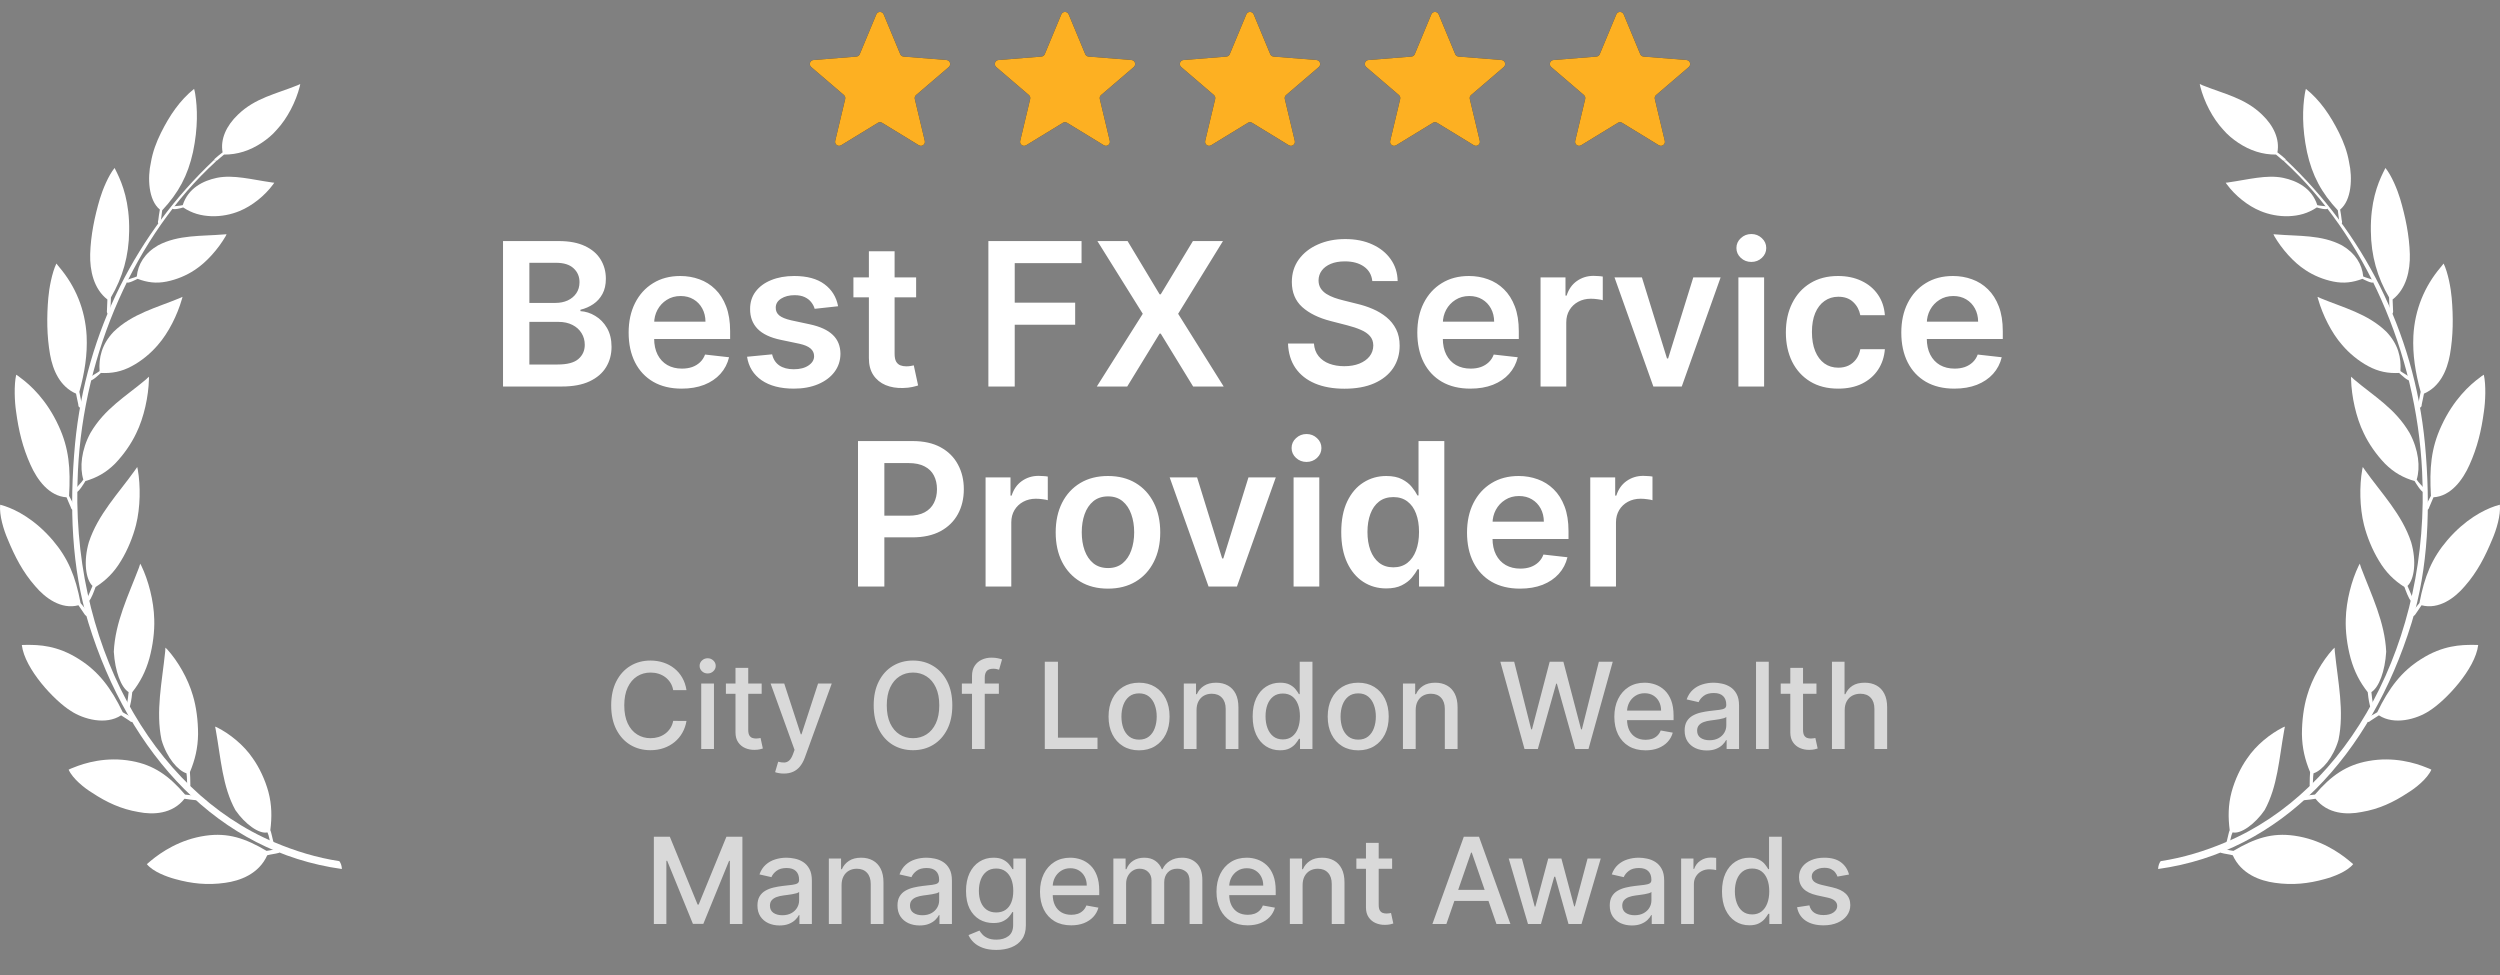 <svg width="200" height="78" viewBox="0 0 200 78" fill="none" xmlns="http://www.w3.org/2000/svg">
<rect x="0" y="0" width="200" height="78" fill="#808080" stroke="none"/>
<path fill-rule="evenodd" clip-rule="evenodd" d="M27.35 69.52C17.508 68.157 10.342 60.413 7.073 49.828C5.73 45.448 5.535 40.589 6.004 35.509C6.869 26.438 11.031 18.561 17.101 12.817C17.128 12.791 17.136 12.782 17.145 12.809C17.163 12.835 17.216 12.862 17.242 12.879C17.278 12.897 17.287 12.879 17.26 12.924C10.819 18.827 6.684 28.217 6.233 37.704C5.535 51.253 12.109 63.254 21.961 67.387C23.613 68.086 25.345 68.617 27.147 68.892C27.271 69.051 27.342 69.272 27.35 69.52Z" fill="white"/>
<path fill-rule="evenodd" clip-rule="evenodd" d="M2.814 46.89C3.618 47.846 4.899 48.784 6.277 48.421C6.348 48.528 6.71 49.059 6.763 49.138C6.825 49.236 6.94 49.333 7.028 49.253C7.082 49.218 7.126 49.138 7.073 49.014C6.869 48.767 6.675 48.51 6.445 48.244C6.039 46.094 5.447 44.66 4.21 43.209C2.779 41.545 1.312 40.801 0.402 40.492C0.269 40.456 0.146 40.421 0.013 40.377C-0.075 41.209 0.305 42.421 0.605 43.111C1.188 44.527 1.824 45.766 2.814 46.89Z" fill="white"/>
<path fill-rule="evenodd" clip-rule="evenodd" d="M14.654 16.596C14.539 16.641 13.867 16.818 13.788 16.685C13.761 16.649 13.797 16.517 13.858 16.508C14.106 16.481 14.38 16.464 14.618 16.411C15.051 15.048 16.253 14.455 17.357 14.225C18.683 13.959 20.141 14.366 21.704 14.588C21.784 14.605 21.872 14.614 21.943 14.614C21.916 14.667 21.881 14.703 21.846 14.756C21.192 15.649 20.167 16.473 19.169 16.88C18.497 17.163 17.693 17.322 16.907 17.296C16.076 17.26 15.378 17.074 14.654 16.596Z" fill="white"/>
<path fill-rule="evenodd" clip-rule="evenodd" d="M17.242 12.87C17.296 12.888 17.296 12.87 17.393 12.817C17.578 12.64 17.737 12.534 17.923 12.366C18.983 12.375 19.99 12.056 20.945 11.419C21.369 11.136 21.793 10.791 22.146 10.375C22.994 9.463 23.675 8.127 23.984 6.906C24.002 6.835 24.011 6.791 24.019 6.72C23.94 6.755 23.869 6.791 23.79 6.826C22.076 7.516 20.415 7.835 19.036 9.171C18.099 10.065 17.614 11.145 17.808 12.189C17.596 12.357 17.375 12.517 17.172 12.711C17.083 12.791 17.189 12.87 17.242 12.87Z" fill="white"/>
<path fill-rule="evenodd" clip-rule="evenodd" d="M11.005 22.305C10.89 22.367 10.245 22.703 10.148 22.588C10.103 22.544 10.121 22.402 10.183 22.375C10.421 22.287 10.704 22.225 10.943 22.119C11.031 21.154 11.57 20.252 12.639 19.632C14.274 18.765 16.129 18.906 17.879 18.756C17.967 18.747 18.047 18.747 18.126 18.738C18.099 18.791 18.073 18.835 18.055 18.889C17.472 19.898 16.527 20.986 15.564 21.606C14.919 22.039 14.123 22.367 13.328 22.526C12.489 22.694 11.773 22.597 11.005 22.305Z" fill="white"/>
<path fill-rule="evenodd" clip-rule="evenodd" d="M2.443 37.191C2.973 38.385 3.927 39.695 5.323 39.784C5.367 39.908 5.624 40.483 5.659 40.571C5.685 40.695 5.774 40.828 5.889 40.775C5.942 40.757 5.995 40.686 5.986 40.562C5.853 40.244 5.685 39.996 5.526 39.669C5.65 37.474 5.526 35.872 4.687 34.066C3.733 31.987 2.425 30.792 1.621 30.208C1.524 30.119 1.409 30.049 1.294 29.978C1.109 30.827 1.17 32.146 1.285 32.907C1.489 34.447 1.815 35.801 2.443 37.191Z" fill="white"/>
<path fill-rule="evenodd" clip-rule="evenodd" d="M4.007 28.376C4.236 29.65 4.811 30.934 6.083 31.491C6.101 31.624 6.242 32.243 6.26 32.341C6.26 32.474 6.304 32.624 6.428 32.606C6.463 32.597 6.551 32.562 6.56 32.429C6.507 32.093 6.41 31.712 6.348 31.349C6.772 29.801 7.002 28.385 6.931 26.871C6.816 24.738 6.021 22.889 4.767 21.402C4.669 21.296 4.599 21.181 4.51 21.083C4.157 21.818 3.927 23.075 3.865 23.827C3.733 25.349 3.742 26.88 4.007 28.376Z" fill="white"/>
<path fill-rule="evenodd" clip-rule="evenodd" d="M7.214 20.331C7.179 21.641 7.497 23.11 8.592 23.96C8.584 24.093 8.557 24.73 8.557 24.818C8.539 24.942 8.548 25.093 8.672 25.119C8.716 25.119 8.796 25.11 8.822 24.986C8.849 24.659 8.857 24.154 8.875 23.792C9.812 22.198 10.315 20.464 10.333 18.482C10.368 16.189 9.803 14.729 9.352 13.809C9.29 13.685 9.229 13.561 9.167 13.437C8.672 14.039 8.204 15.189 7.992 15.897C7.567 17.331 7.258 18.827 7.214 20.331Z" fill="white"/>
<path fill-rule="evenodd" clip-rule="evenodd" d="M12.074 12.986C11.791 14.216 11.87 16.021 12.789 16.765C12.754 16.924 12.675 17.473 12.666 17.596C12.63 17.729 12.604 17.853 12.71 17.906C12.754 17.924 12.789 17.924 12.842 17.809C12.904 17.464 12.922 17.18 12.975 16.826C14.283 15.428 15.025 14.048 15.44 12.162C15.855 10.189 15.793 8.623 15.617 7.516C15.599 7.383 15.564 7.251 15.528 7.109C14.38 8.03 13.567 9.242 12.878 10.623C12.507 11.375 12.215 12.145 12.074 12.986Z" fill="white"/>
<path fill-rule="evenodd" clip-rule="evenodd" d="M8.071 29.836C7.965 29.933 7.382 30.491 7.241 30.42C7.205 30.385 7.179 30.199 7.241 30.164C7.461 29.987 7.744 29.854 7.965 29.686C7.894 28.624 8.133 27.544 9.096 26.535C10.58 25.093 12.551 24.606 14.344 23.862C14.424 23.827 14.503 23.783 14.601 23.747C14.583 23.809 14.574 23.88 14.548 23.942C14.194 25.181 13.487 26.624 12.63 27.597C12.074 28.252 11.323 28.88 10.536 29.296C9.715 29.739 8.937 29.88 8.071 29.836Z" fill="white"/>
<path fill-rule="evenodd" clip-rule="evenodd" d="M6.834 38.483C6.755 38.624 6.286 39.385 6.136 39.35C6.074 39.35 6.012 39.164 6.057 39.093C6.251 38.837 6.498 38.633 6.666 38.368C6.366 37.394 6.507 35.987 7.232 34.642C8.38 32.677 10.059 31.721 11.685 30.349C11.756 30.279 11.826 30.217 11.906 30.137C11.915 30.199 11.923 30.27 11.915 30.349C11.879 31.695 11.526 33.385 10.899 34.66C10.492 35.518 9.891 36.376 9.202 37.093C8.486 37.81 7.727 38.226 6.834 38.483Z" fill="white"/>
<path fill-rule="evenodd" clip-rule="evenodd" d="M7.647 46.961C7.585 47.129 7.267 48.032 7.108 48.067C7.055 48.059 6.949 47.926 6.993 47.828C7.126 47.528 7.276 47.182 7.4 46.873C6.852 46.35 6.666 44.899 7.108 43.377C7.841 41.147 9.476 39.474 10.793 37.624C10.854 37.536 10.916 37.447 10.978 37.359C10.996 37.421 11.005 37.492 11.022 37.562C11.252 38.863 11.234 40.589 10.881 41.996C10.642 42.934 10.227 43.97 9.688 44.855C9.131 45.793 8.469 46.439 7.647 46.961Z" fill="white"/>
<path fill-rule="evenodd" clip-rule="evenodd" d="M5.677 56.882C6.675 57.537 8.46 58.033 9.688 57.227C9.785 57.298 10.298 57.608 10.36 57.661C10.448 57.749 10.572 57.811 10.651 57.687C10.695 57.634 10.722 57.546 10.633 57.448C10.377 57.271 10.095 57.156 9.821 56.979C8.884 55.032 7.877 53.714 6.33 52.74C4.563 51.607 3.088 51.59 2.142 51.59C2.01 51.59 1.877 51.599 1.745 51.599C1.975 53.519 4.351 56.059 5.677 56.882Z" fill="white"/>
<path fill-rule="evenodd" clip-rule="evenodd" d="M10.58 55.377C10.572 55.501 10.51 56.05 10.421 56.386C10.395 56.484 10.386 56.625 10.254 56.572C10.2 56.563 10.148 56.448 10.148 56.395C10.209 56.068 10.262 55.696 10.289 55.369C9.679 54.979 9.202 53.705 9.105 52.138C9.211 49.775 10.271 47.634 11.119 45.404C11.146 45.306 11.181 45.2 11.217 45.094C11.252 45.147 11.27 45.2 11.305 45.253C11.87 46.421 12.303 48.059 12.339 49.536C12.374 50.501 12.233 51.625 11.95 52.669C11.649 53.74 11.208 54.581 10.58 55.377Z" fill="white"/>
<path fill-rule="evenodd" clip-rule="evenodd" d="M11.084 64.962C12.233 65.192 13.788 65.139 14.76 63.9C15.007 63.936 15.405 63.998 15.661 64.015C15.732 64.024 15.785 63.971 15.811 63.883C15.829 63.821 15.811 63.741 15.696 63.679C15.405 63.617 15.113 63.617 14.804 63.564C13.514 62.05 12.294 61.201 10.536 60.882C8.504 60.511 6.781 61.033 5.862 61.413C5.738 61.458 5.606 61.511 5.491 61.573C5.818 62.307 6.772 63.059 7.373 63.422C8.522 64.183 9.697 64.732 11.084 64.962Z" fill="white"/>
<path fill-rule="evenodd" clip-rule="evenodd" d="M15.193 61.767C15.21 61.9 15.228 62.431 15.228 62.785C15.219 62.882 15.246 63.015 15.113 63.024C15.051 63.024 14.981 62.944 14.981 62.882C14.954 62.555 14.972 62.201 14.919 61.865C14.238 61.652 13.337 60.617 12.922 59.192C12.445 56.909 12.966 54.554 13.213 52.138C13.231 52.032 13.222 51.926 13.231 51.811C13.275 51.855 13.328 51.899 13.373 51.944C14.203 52.855 15.034 54.262 15.431 55.643C15.705 56.546 15.846 57.661 15.846 58.732C15.829 59.856 15.599 60.803 15.193 61.767Z" fill="white"/>
<path fill-rule="evenodd" clip-rule="evenodd" d="M21.625 66.414C21.687 66.511 21.766 66.953 21.855 67.29C21.881 67.369 21.934 67.493 21.811 67.538C21.749 67.564 21.669 67.511 21.651 67.458C21.537 67.175 21.537 66.874 21.395 66.591C20.733 66.75 19.584 65.909 18.833 64.812C17.79 62.918 17.675 60.696 17.269 58.44C17.26 58.334 17.225 58.236 17.207 58.13C17.26 58.139 17.313 58.174 17.366 58.192C18.365 58.696 19.504 59.59 20.238 60.688C20.741 61.396 21.21 62.378 21.475 63.36C21.749 64.396 21.758 65.378 21.625 66.414Z" fill="white"/>
<path fill-rule="evenodd" clip-rule="evenodd" d="M18.011 70.626C19.186 70.467 20.706 69.927 21.378 68.423C21.616 68.352 22.031 68.308 22.279 68.237C22.349 68.228 22.385 68.148 22.394 68.051C22.394 67.998 22.358 67.918 22.235 67.9C21.943 67.945 21.651 68.033 21.325 68.069C19.619 67.06 18.241 66.599 16.447 66.856C14.389 67.148 12.886 68.184 12.082 68.847C11.968 68.945 11.853 69.033 11.747 69.131C12.242 69.741 13.355 70.148 14.018 70.325C15.316 70.688 16.589 70.83 18.011 70.626Z" fill="white"/>
<g clip-path="url(#clip0_4120_11350)">
<g clip-path="url(#clip1_4120_11350)">
<path d="M70.105 1.152C70.214 0.889 70.586 0.889 70.695 1.152L72.018 4.331C72.064 4.442 72.168 4.517 72.288 4.527L75.72 4.802C76.004 4.825 76.119 5.179 75.903 5.364L73.287 7.604C73.196 7.682 73.157 7.805 73.184 7.921L73.983 11.271C74.049 11.548 73.748 11.766 73.505 11.618L70.567 9.823C70.464 9.761 70.336 9.761 70.233 9.823L67.295 11.618C67.052 11.766 66.751 11.548 66.817 11.271L67.616 7.921C67.643 7.805 67.604 7.682 67.513 7.604L64.897 5.364C64.681 5.179 64.796 4.825 65.08 4.802L68.512 4.527C68.632 4.517 68.736 4.442 68.782 4.331L70.105 1.152Z" fill="#22262F"/>
<g clip-path="url(#clip2_4120_11350)">
<path d="M70.105 1.152C70.214 0.889 70.586 0.889 70.695 1.152L72.018 4.331C72.064 4.442 72.168 4.517 72.288 4.527L75.72 4.802C76.004 4.825 76.119 5.179 75.903 5.364L73.287 7.604C73.196 7.682 73.157 7.805 73.184 7.921L73.983 11.271C74.049 11.548 73.748 11.766 73.505 11.618L70.567 9.823C70.464 9.761 70.336 9.761 70.233 9.823L67.295 11.618C67.052 11.766 66.751 11.548 66.817 11.271L67.616 7.921C67.643 7.805 67.604 7.682 67.513 7.604L64.897 5.364C64.681 5.179 64.796 4.825 65.08 4.802L68.512 4.527C68.632 4.517 68.736 4.442 68.782 4.331L70.105 1.152Z" fill="#FDB022"/>
</g>
</g>
<g clip-path="url(#clip3_4120_11350)">
<path d="M84.904 1.152C85.014 0.889 85.386 0.889 85.495 1.152L86.818 4.331C86.864 4.442 86.968 4.517 87.088 4.527L90.52 4.802C90.803 4.825 90.918 5.179 90.702 5.364L88.087 7.604C87.996 7.682 87.956 7.805 87.984 7.921L88.783 11.271C88.849 11.548 88.548 11.766 88.305 11.618L85.367 9.823C85.264 9.761 85.135 9.761 85.033 9.823L82.095 11.618C81.852 11.766 81.55 11.548 81.617 11.271L82.415 7.921C82.443 7.805 82.403 7.682 82.312 7.604L79.697 5.364C79.481 5.179 79.596 4.825 79.88 4.802L83.312 4.527C83.432 4.517 83.536 4.442 83.582 4.331L84.904 1.152Z" fill="#22262F"/>
<g clip-path="url(#clip4_4120_11350)">
<path d="M84.904 1.152C85.014 0.889 85.386 0.889 85.495 1.152L86.818 4.331C86.864 4.442 86.968 4.517 87.088 4.527L90.52 4.802C90.803 4.825 90.918 5.179 90.702 5.364L88.087 7.604C87.996 7.682 87.956 7.805 87.984 7.921L88.783 11.271C88.849 11.548 88.548 11.766 88.305 11.618L85.367 9.823C85.264 9.761 85.135 9.761 85.033 9.823L82.095 11.618C81.852 11.766 81.55 11.548 81.617 11.271L82.415 7.921C82.443 7.805 82.403 7.682 82.312 7.604L79.697 5.364C79.481 5.179 79.596 4.825 79.88 4.802L83.312 4.527C83.432 4.517 83.536 4.442 83.582 4.331L84.904 1.152Z" fill="#FDB022"/>
</g>
</g>
<g clip-path="url(#clip5_4120_11350)">
<path d="M99.705 1.152C99.814 0.889 100.186 0.889 100.296 1.152L101.618 4.331C101.664 4.442 101.768 4.517 101.888 4.527L105.32 4.802C105.604 4.825 105.719 5.179 105.503 5.364L102.888 7.604C102.796 7.682 102.757 7.805 102.784 7.921L103.583 11.271C103.649 11.548 103.348 11.766 103.105 11.618L100.167 9.823C100.064 9.761 99.936 9.761 99.833 9.823L96.895 11.618C96.652 11.766 96.351 11.548 96.417 11.271L97.216 7.921C97.243 7.805 97.204 7.682 97.113 7.604L94.498 5.364C94.281 5.179 94.397 4.825 94.68 4.802L98.112 4.527C98.232 4.517 98.336 4.442 98.382 4.331L99.705 1.152Z" fill="#22262F"/>
<g clip-path="url(#clip6_4120_11350)">
<path d="M99.705 1.152C99.814 0.889 100.186 0.889 100.296 1.152L101.618 4.331C101.664 4.442 101.768 4.517 101.888 4.527L105.32 4.802C105.604 4.825 105.719 5.179 105.503 5.364L102.888 7.604C102.796 7.682 102.757 7.805 102.784 7.921L103.583 11.271C103.649 11.548 103.348 11.766 103.105 11.618L100.167 9.823C100.064 9.761 99.936 9.761 99.833 9.823L96.895 11.618C96.652 11.766 96.351 11.548 96.417 11.271L97.216 7.921C97.243 7.805 97.204 7.682 97.113 7.604L94.498 5.364C94.281 5.179 94.397 4.825 94.68 4.802L98.112 4.527C98.232 4.517 98.336 4.442 98.382 4.331L99.705 1.152Z" fill="#FDB022"/>
</g>
</g>
<g clip-path="url(#clip7_4120_11350)">
<path d="M114.504 1.152C114.614 0.889 114.986 0.889 115.095 1.152L116.418 4.331C116.464 4.442 116.568 4.517 116.688 4.527L120.12 4.802C120.403 4.825 120.519 5.179 120.302 5.364L117.687 7.604C117.596 7.682 117.556 7.805 117.584 7.921L118.383 11.271C118.449 11.548 118.148 11.766 117.905 11.618L114.967 9.823C114.864 9.761 114.736 9.761 114.633 9.823L111.695 11.618C111.452 11.766 111.151 11.548 111.217 11.271L112.016 7.921C112.043 7.805 112.004 7.682 111.912 7.604L109.297 5.364C109.081 5.179 109.196 4.825 109.48 4.802L112.912 4.527C113.032 4.517 113.136 4.442 113.182 4.331L114.504 1.152Z" fill="#22262F"/>
<g clip-path="url(#clip8_4120_11350)">
<path d="M114.504 1.152C114.614 0.889 114.986 0.889 115.095 1.152L116.418 4.331C116.464 4.442 116.568 4.517 116.688 4.527L120.12 4.802C120.403 4.825 120.519 5.179 120.302 5.364L117.687 7.604C117.596 7.682 117.556 7.805 117.584 7.921L118.383 11.271C118.449 11.548 118.148 11.766 117.905 11.618L114.967 9.823C114.864 9.761 114.736 9.761 114.633 9.823L111.695 11.618C111.452 11.766 111.151 11.548 111.217 11.271L112.016 7.921C112.043 7.805 112.004 7.682 111.912 7.604L109.297 5.364C109.081 5.179 109.196 4.825 109.48 4.802L112.912 4.527C113.032 4.517 113.136 4.442 113.182 4.331L114.504 1.152Z" fill="#FDB022"/>
</g>
</g>
<g clip-path="url(#clip9_4120_11350)">
<path d="M129.305 1.152C129.414 0.889 129.786 0.889 129.896 1.152L131.218 4.331C131.264 4.442 131.368 4.517 131.488 4.527L134.92 4.802C135.204 4.825 135.319 5.179 135.103 5.364L132.488 7.604C132.397 7.682 132.357 7.805 132.385 7.921L133.184 11.271C133.25 11.548 132.948 11.766 132.705 11.618L129.767 9.823C129.665 9.761 129.536 9.761 129.433 9.823L126.495 11.618C126.252 11.766 125.951 11.548 126.017 11.271L126.816 7.921C126.844 7.805 126.804 7.682 126.713 7.604L124.098 5.364C123.882 5.179 123.997 4.825 124.28 4.802L127.713 4.527C127.832 4.517 127.936 4.442 127.982 4.331L129.305 1.152Z" fill="#22262F"/>
<g clip-path="url(#clip10_4120_11350)">
<path d="M129.305 1.152C129.414 0.889 129.786 0.889 129.896 1.152L131.218 4.331C131.264 4.442 131.368 4.517 131.488 4.527L134.92 4.802C135.204 4.825 135.319 5.179 135.103 5.364L132.488 7.604C132.397 7.682 132.357 7.805 132.385 7.921L133.184 11.271C133.25 11.548 132.948 11.766 132.705 11.618L129.767 9.823C129.665 9.761 129.536 9.761 129.433 9.823L126.495 11.618C126.252 11.766 125.951 11.548 126.017 11.271L126.816 7.921C126.844 7.805 126.804 7.682 126.713 7.604L124.098 5.364C123.882 5.179 123.997 4.825 124.28 4.802L127.713 4.527C127.832 4.517 127.936 4.442 127.982 4.331L129.305 1.152Z" fill="#FDB022"/>
</g>
</g>
</g>
<path d="M40.242 30.921V19.285H44.696C45.537 19.285 46.236 19.417 46.793 19.682C47.353 19.944 47.772 20.302 48.048 20.756C48.329 21.211 48.469 21.726 48.469 22.302C48.469 22.775 48.378 23.18 48.196 23.517C48.014 23.851 47.77 24.122 47.463 24.33C47.156 24.538 46.813 24.688 46.435 24.779V24.892C46.847 24.915 47.243 25.042 47.622 25.273C48.005 25.5 48.317 25.822 48.56 26.239C48.802 26.656 48.923 27.16 48.923 27.75C48.923 28.353 48.778 28.894 48.486 29.375C48.194 29.853 47.755 30.23 47.168 30.506C46.581 30.783 45.842 30.921 44.952 30.921H40.242ZM42.349 29.16H44.617C45.382 29.16 45.933 29.014 46.27 28.722C46.611 28.427 46.781 28.048 46.781 27.586C46.781 27.241 46.696 26.93 46.526 26.654C46.355 26.373 46.113 26.154 45.798 25.995C45.484 25.832 45.109 25.75 44.673 25.75H42.349V29.16ZM42.349 24.233H44.435C44.798 24.233 45.126 24.167 45.418 24.035C45.709 23.898 45.938 23.707 46.105 23.461C46.276 23.211 46.361 22.915 46.361 22.574C46.361 22.123 46.202 21.752 45.883 21.461C45.569 21.169 45.101 21.023 44.48 21.023H42.349V24.233ZM54.53 31.091C53.655 31.091 52.899 30.91 52.263 30.546C51.63 30.178 51.144 29.66 50.803 28.989C50.462 28.315 50.291 27.521 50.291 26.608C50.291 25.711 50.462 24.923 50.803 24.245C51.147 23.563 51.628 23.033 52.246 22.654C52.863 22.271 53.589 22.08 54.422 22.08C54.96 22.08 55.467 22.167 55.945 22.341C56.426 22.512 56.85 22.777 57.217 23.137C57.589 23.497 57.88 23.955 58.092 24.512C58.304 25.065 58.41 25.724 58.41 26.489V27.12H51.257V25.733H56.439C56.435 25.34 56.35 24.989 56.183 24.682C56.017 24.372 55.784 24.127 55.484 23.949C55.189 23.771 54.844 23.682 54.45 23.682C54.03 23.682 53.66 23.785 53.342 23.989C53.024 24.19 52.776 24.455 52.598 24.785C52.424 25.11 52.335 25.468 52.331 25.858V27.069C52.331 27.576 52.424 28.012 52.609 28.375C52.795 28.735 53.054 29.012 53.388 29.205C53.721 29.394 54.111 29.489 54.558 29.489C54.858 29.489 55.128 29.447 55.371 29.364C55.613 29.277 55.823 29.15 56.001 28.983C56.179 28.817 56.314 28.61 56.405 28.364L58.325 28.58C58.204 29.088 57.973 29.531 57.632 29.91C57.295 30.285 56.863 30.576 56.337 30.785C55.81 30.989 55.208 31.091 54.53 31.091ZM67.048 24.5L65.173 24.705C65.12 24.516 65.028 24.338 64.895 24.171C64.766 24.004 64.592 23.87 64.372 23.767C64.153 23.665 63.883 23.614 63.565 23.614C63.137 23.614 62.778 23.707 62.486 23.892C62.198 24.078 62.056 24.319 62.06 24.614C62.056 24.868 62.149 25.074 62.338 25.233C62.531 25.392 62.849 25.523 63.293 25.625L64.781 25.944C65.607 26.122 66.221 26.404 66.622 26.79C67.028 27.177 67.232 27.682 67.236 28.307C67.232 28.857 67.071 29.341 66.753 29.762C66.438 30.178 66.001 30.504 65.44 30.739C64.88 30.974 64.236 31.091 63.508 31.091C62.44 31.091 61.581 30.868 60.929 30.421C60.278 29.97 59.889 29.343 59.764 28.54L61.77 28.347C61.861 28.741 62.054 29.038 62.349 29.239C62.645 29.44 63.029 29.54 63.503 29.54C63.992 29.54 64.383 29.44 64.679 29.239C64.978 29.038 65.128 28.79 65.128 28.495C65.128 28.245 65.031 28.038 64.838 27.875C64.649 27.713 64.353 27.588 63.952 27.5L62.463 27.188C61.626 27.014 61.007 26.72 60.605 26.307C60.204 25.891 60.005 25.364 60.008 24.728C60.005 24.19 60.151 23.724 60.446 23.33C60.745 22.932 61.16 22.625 61.69 22.41C62.224 22.19 62.84 22.08 63.537 22.08C64.56 22.08 65.365 22.298 65.952 22.733C66.543 23.169 66.908 23.758 67.048 24.5ZM73.29 22.194V23.785H68.273V22.194H73.29ZM69.511 20.103H71.568V28.296C71.568 28.572 71.61 28.785 71.693 28.932C71.78 29.076 71.894 29.175 72.034 29.228C72.174 29.281 72.329 29.307 72.5 29.307C72.629 29.307 72.746 29.298 72.852 29.279C72.962 29.26 73.046 29.243 73.102 29.228L73.449 30.836C73.339 30.873 73.182 30.915 72.977 30.961C72.776 31.006 72.53 31.033 72.239 31.04C71.724 31.055 71.26 30.978 70.847 30.807C70.434 30.633 70.106 30.364 69.864 30C69.625 29.637 69.508 29.182 69.511 28.637V20.103ZM79.07 30.921V19.285H86.524V21.052H81.178V24.211H86.013V25.978H81.178V30.921H79.07ZM90.206 19.285L92.769 23.546H92.859L95.433 19.285H97.837L94.251 25.103L97.894 30.921H95.45L92.859 26.688H92.769L90.178 30.921H87.746L91.422 25.103L87.791 19.285H90.206ZM109.784 22.483C109.731 21.987 109.508 21.601 109.114 21.324C108.723 21.048 108.216 20.91 107.591 20.91C107.152 20.91 106.775 20.976 106.46 21.108C106.146 21.241 105.905 21.421 105.739 21.648C105.572 21.875 105.487 22.135 105.483 22.427C105.483 22.669 105.538 22.879 105.648 23.057C105.761 23.235 105.915 23.387 106.108 23.512C106.301 23.633 106.515 23.735 106.75 23.819C106.985 23.902 107.222 23.972 107.46 24.029L108.551 24.302C108.991 24.404 109.413 24.542 109.818 24.716C110.227 24.891 110.593 25.11 110.915 25.375C111.241 25.641 111.498 25.961 111.688 26.336C111.877 26.711 111.972 27.15 111.972 27.654C111.972 28.336 111.797 28.936 111.449 29.455C111.1 29.97 110.597 30.373 109.938 30.665C109.282 30.953 108.489 31.097 107.557 31.097C106.652 31.097 105.866 30.957 105.199 30.677C104.536 30.396 104.017 29.987 103.642 29.449C103.271 28.911 103.07 28.256 103.04 27.483H105.114C105.144 27.889 105.269 28.226 105.489 28.495C105.708 28.764 105.994 28.965 106.347 29.097C106.703 29.23 107.1 29.296 107.54 29.296C107.998 29.296 108.4 29.228 108.744 29.091C109.093 28.951 109.366 28.758 109.562 28.512C109.759 28.262 109.86 27.97 109.864 27.637C109.86 27.334 109.771 27.084 109.597 26.887C109.422 26.686 109.178 26.519 108.864 26.387C108.553 26.25 108.189 26.129 107.773 26.023L106.449 25.682C105.491 25.436 104.733 25.063 104.176 24.563C103.623 24.059 103.347 23.391 103.347 22.557C103.347 21.872 103.532 21.271 103.903 20.756C104.278 20.241 104.788 19.841 105.432 19.557C106.076 19.269 106.805 19.125 107.619 19.125C108.445 19.125 109.169 19.269 109.79 19.557C110.415 19.841 110.905 20.237 111.261 20.745C111.617 21.248 111.801 21.828 111.812 22.483H109.784ZM117.624 31.091C116.749 31.091 115.993 30.91 115.357 30.546C114.724 30.178 114.237 29.66 113.896 28.989C113.555 28.315 113.385 27.521 113.385 26.608C113.385 25.711 113.555 24.923 113.896 24.245C114.241 23.563 114.722 23.033 115.339 22.654C115.957 22.271 116.682 22.08 117.516 22.08C118.054 22.08 118.561 22.167 119.038 22.341C119.519 22.512 119.944 22.777 120.311 23.137C120.682 23.497 120.974 23.955 121.186 24.512C121.398 25.065 121.504 25.724 121.504 26.489V27.12H114.351V25.733H119.533C119.529 25.34 119.444 24.989 119.277 24.682C119.11 24.372 118.877 24.127 118.578 23.949C118.283 23.771 117.938 23.682 117.544 23.682C117.124 23.682 116.754 23.785 116.436 23.989C116.118 24.19 115.87 24.455 115.692 24.785C115.518 25.11 115.429 25.468 115.425 25.858V27.069C115.425 27.576 115.518 28.012 115.703 28.375C115.889 28.735 116.148 29.012 116.482 29.205C116.815 29.394 117.205 29.489 117.652 29.489C117.951 29.489 118.222 29.447 118.464 29.364C118.707 29.277 118.917 29.15 119.095 28.983C119.273 28.817 119.408 28.61 119.499 28.364L121.419 28.58C121.298 29.088 121.067 29.531 120.726 29.91C120.389 30.285 119.957 30.576 119.43 30.785C118.904 30.989 118.302 31.091 117.624 31.091ZM123.244 30.921V22.194H125.239V23.648H125.33C125.489 23.144 125.761 22.756 126.148 22.483C126.538 22.207 126.983 22.069 127.483 22.069C127.597 22.069 127.723 22.074 127.864 22.086C128.008 22.093 128.127 22.107 128.222 22.125V24.017C128.134 23.987 127.996 23.961 127.807 23.938C127.621 23.911 127.441 23.898 127.267 23.898C126.892 23.898 126.555 23.98 126.256 24.142C125.96 24.302 125.727 24.523 125.557 24.807C125.386 25.091 125.301 25.419 125.301 25.79V30.921H123.244ZM137.649 22.194L134.541 30.921H132.268L129.161 22.194H131.354L133.359 28.677H133.45L135.462 22.194H137.649ZM139.072 30.921V22.194H141.129V30.921H139.072ZM140.107 20.955C139.781 20.955 139.5 20.847 139.266 20.631C139.031 20.411 138.913 20.148 138.913 19.841C138.913 19.531 139.031 19.267 139.266 19.052C139.5 18.832 139.781 18.722 140.107 18.722C140.436 18.722 140.716 18.832 140.947 19.052C141.182 19.267 141.3 19.531 141.3 19.841C141.3 20.148 141.182 20.411 140.947 20.631C140.716 20.847 140.436 20.955 140.107 20.955ZM147.051 31.091C146.18 31.091 145.432 30.9 144.807 30.517C144.186 30.135 143.706 29.607 143.369 28.932C143.036 28.254 142.869 27.474 142.869 26.591C142.869 25.705 143.04 24.923 143.381 24.245C143.722 23.563 144.203 23.033 144.824 22.654C145.449 22.271 146.188 22.08 147.04 22.08C147.748 22.08 148.375 22.211 148.92 22.472C149.47 22.73 149.907 23.095 150.233 23.569C150.559 24.038 150.744 24.588 150.79 25.216H148.824C148.744 24.796 148.555 24.445 148.256 24.165C147.96 23.881 147.564 23.739 147.068 23.739C146.648 23.739 146.278 23.853 145.96 24.08C145.642 24.303 145.394 24.625 145.216 25.046C145.042 25.466 144.955 25.97 144.955 26.557C144.955 27.152 145.042 27.663 145.216 28.091C145.39 28.516 145.634 28.843 145.949 29.074C146.267 29.302 146.64 29.415 147.068 29.415C147.371 29.415 147.642 29.358 147.881 29.245C148.123 29.127 148.326 28.959 148.489 28.739C148.652 28.519 148.763 28.252 148.824 27.938H150.79C150.741 28.555 150.559 29.103 150.244 29.58C149.93 30.053 149.502 30.425 148.96 30.694C148.419 30.959 147.782 31.091 147.051 31.091ZM156.342 31.091C155.467 31.091 154.712 30.91 154.075 30.546C153.443 30.178 152.956 29.66 152.615 28.989C152.274 28.315 152.104 27.521 152.104 26.608C152.104 25.711 152.274 24.923 152.615 24.245C152.96 23.563 153.441 23.033 154.058 22.654C154.676 22.271 155.401 22.08 156.234 22.08C156.772 22.08 157.28 22.167 157.757 22.341C158.238 22.512 158.662 22.777 159.03 23.137C159.401 23.497 159.693 23.955 159.905 24.512C160.117 25.065 160.223 25.724 160.223 26.489V27.12H153.07V25.733H158.251C158.248 25.34 158.162 24.989 157.996 24.682C157.829 24.372 157.596 24.127 157.297 23.949C157.001 23.771 156.657 23.682 156.263 23.682C155.842 23.682 155.473 23.785 155.155 23.989C154.837 24.19 154.589 24.455 154.411 24.785C154.236 25.11 154.147 25.468 154.143 25.858V27.069C154.143 27.576 154.236 28.012 154.422 28.375C154.607 28.735 154.867 29.012 155.2 29.205C155.534 29.394 155.924 29.489 156.371 29.489C156.67 29.489 156.941 29.447 157.183 29.364C157.426 29.277 157.636 29.15 157.814 28.983C157.992 28.817 158.126 28.61 158.217 28.364L160.138 28.58C160.017 29.088 159.786 29.531 159.445 29.91C159.107 30.285 158.676 30.576 158.149 30.785C157.623 30.989 157.02 31.091 156.342 31.091ZM68.64 46.921V35.285H73.004C73.897 35.285 74.647 35.451 75.254 35.785C75.863 36.118 76.324 36.576 76.634 37.16C76.949 37.739 77.106 38.398 77.106 39.137C77.106 39.883 76.949 40.546 76.634 41.125C76.32 41.705 75.856 42.161 75.242 42.495C74.629 42.824 73.873 42.989 72.975 42.989H70.083V41.256H72.691C73.214 41.256 73.642 41.165 73.975 40.983C74.308 40.802 74.555 40.552 74.714 40.233C74.877 39.915 74.958 39.55 74.958 39.137C74.958 38.724 74.877 38.36 74.714 38.046C74.555 37.731 74.307 37.487 73.969 37.313C73.636 37.135 73.206 37.046 72.68 37.046H70.748V46.921H68.64ZM78.846 46.921V38.194H80.84V39.648H80.931C81.09 39.144 81.363 38.756 81.749 38.483C82.139 38.207 82.585 38.069 83.085 38.069C83.198 38.069 83.325 38.074 83.465 38.086C83.609 38.093 83.728 38.106 83.823 38.125V40.017C83.736 39.987 83.598 39.961 83.408 39.938C83.223 39.911 83.043 39.898 82.869 39.898C82.494 39.898 82.156 39.98 81.857 40.142C81.562 40.302 81.329 40.523 81.158 40.807C80.988 41.091 80.903 41.419 80.903 41.79V46.921H78.846ZM88.637 47.091C87.785 47.091 87.046 46.904 86.421 46.529C85.796 46.154 85.311 45.629 84.967 44.955C84.626 44.281 84.455 43.493 84.455 42.591C84.455 41.69 84.626 40.9 84.967 40.222C85.311 39.544 85.796 39.017 86.421 38.642C87.046 38.267 87.785 38.08 88.637 38.08C89.489 38.08 90.228 38.267 90.853 38.642C91.478 39.017 91.961 39.544 92.302 40.222C92.647 40.9 92.819 41.69 92.819 42.591C92.819 43.493 92.647 44.281 92.302 44.955C91.961 45.629 91.478 46.154 90.853 46.529C90.228 46.904 89.489 47.091 88.637 47.091ZM88.648 45.444C89.111 45.444 89.497 45.317 89.808 45.063C90.118 44.805 90.349 44.461 90.501 44.029C90.656 43.597 90.734 43.116 90.734 42.586C90.734 42.052 90.656 41.569 90.501 41.137C90.349 40.701 90.118 40.355 89.808 40.097C89.497 39.84 89.111 39.711 88.648 39.711C88.175 39.711 87.781 39.84 87.467 40.097C87.156 40.355 86.923 40.701 86.768 41.137C86.616 41.569 86.54 42.052 86.54 42.586C86.54 43.116 86.616 43.597 86.768 44.029C86.923 44.461 87.156 44.805 87.467 45.063C87.781 45.317 88.175 45.444 88.648 45.444ZM102.063 38.194L98.955 46.921H96.683L93.575 38.194H95.768L97.773 44.677H97.864L99.876 38.194H102.063ZM103.487 46.921V38.194H105.543V46.921H103.487ZM104.521 36.955C104.195 36.955 103.915 36.847 103.68 36.631C103.445 36.411 103.327 36.148 103.327 35.841C103.327 35.531 103.445 35.267 103.68 35.052C103.915 34.832 104.195 34.722 104.521 34.722C104.85 34.722 105.13 34.832 105.362 35.052C105.596 35.267 105.714 35.531 105.714 35.841C105.714 36.148 105.596 36.411 105.362 36.631C105.13 36.847 104.85 36.955 104.521 36.955ZM110.897 47.074C110.211 47.074 109.598 46.898 109.056 46.546C108.514 46.194 108.086 45.682 107.772 45.012C107.458 44.341 107.3 43.527 107.3 42.569C107.3 41.599 107.46 40.781 107.778 40.114C108.1 39.444 108.533 38.938 109.079 38.597C109.624 38.252 110.232 38.08 110.903 38.08C111.414 38.08 111.835 38.167 112.164 38.341C112.494 38.512 112.755 38.718 112.948 38.961C113.141 39.199 113.291 39.425 113.397 39.637H113.482V35.285H115.545V46.921H113.522V45.546H113.397C113.291 45.758 113.138 45.983 112.937 46.222C112.736 46.457 112.471 46.658 112.141 46.824C111.812 46.991 111.397 47.074 110.897 47.074ZM111.471 45.387C111.906 45.387 112.278 45.269 112.585 45.035C112.891 44.796 113.124 44.465 113.283 44.04C113.442 43.616 113.522 43.122 113.522 42.557C113.522 41.993 113.442 41.502 113.283 41.086C113.128 40.669 112.897 40.345 112.59 40.114C112.287 39.883 111.914 39.767 111.471 39.767C111.013 39.767 110.63 39.887 110.323 40.125C110.016 40.364 109.785 40.694 109.63 41.114C109.475 41.535 109.397 42.016 109.397 42.557C109.397 43.103 109.475 43.59 109.63 44.017C109.789 44.442 110.022 44.777 110.329 45.023C110.639 45.266 111.02 45.387 111.471 45.387ZM121.6 47.091C120.725 47.091 119.969 46.91 119.333 46.546C118.701 46.178 118.214 45.66 117.873 44.989C117.532 44.315 117.362 43.521 117.362 42.608C117.362 41.711 117.532 40.923 117.873 40.245C118.218 39.563 118.699 39.033 119.316 38.654C119.933 38.271 120.659 38.08 121.492 38.08C122.03 38.08 122.538 38.167 123.015 38.341C123.496 38.512 123.92 38.777 124.288 39.137C124.659 39.497 124.951 39.955 125.163 40.512C125.375 41.065 125.481 41.724 125.481 42.489V43.12H118.327V41.733H123.509C123.505 41.34 123.42 40.989 123.254 40.682C123.087 40.372 122.854 40.127 122.555 39.949C122.259 39.771 121.915 39.682 121.521 39.682C121.1 39.682 120.731 39.785 120.413 39.989C120.094 40.19 119.846 40.455 119.668 40.785C119.494 41.11 119.405 41.468 119.401 41.858V43.069C119.401 43.576 119.494 44.012 119.68 44.375C119.865 44.735 120.125 45.012 120.458 45.205C120.791 45.394 121.182 45.489 121.629 45.489C121.928 45.489 122.199 45.447 122.441 45.364C122.683 45.277 122.894 45.15 123.072 44.983C123.25 44.817 123.384 44.61 123.475 44.364L125.396 44.58C125.274 45.088 125.043 45.531 124.702 45.91C124.365 46.285 123.933 46.576 123.407 46.785C122.88 46.989 122.278 47.091 121.6 47.091ZM127.221 46.921V38.194H129.215V39.648H129.306C129.465 39.144 129.738 38.756 130.124 38.483C130.514 38.207 130.96 38.069 131.46 38.069C131.573 38.069 131.7 38.074 131.84 38.086C131.984 38.093 132.103 38.106 132.198 38.125V40.017C132.111 39.987 131.973 39.961 131.783 39.938C131.598 39.911 131.418 39.898 131.244 39.898C130.869 39.898 130.531 39.98 130.232 40.142C129.937 40.302 129.704 40.523 129.533 40.807C129.363 41.091 129.278 41.419 129.278 41.79V46.921H127.221Z" fill="white"/>
<path d="M54.919 55.209H53.855C53.815 54.982 53.738 54.782 53.627 54.609C53.516 54.437 53.379 54.29 53.218 54.17C53.056 54.049 52.876 53.958 52.676 53.897C52.478 53.836 52.268 53.805 52.045 53.805C51.643 53.805 51.283 53.906 50.965 54.108C50.649 54.311 50.399 54.607 50.215 54.998C50.033 55.389 49.942 55.866 49.942 56.43C49.942 56.998 50.033 57.478 50.215 57.869C50.399 58.26 50.65 58.555 50.968 58.755C51.286 58.955 51.644 59.055 52.042 59.055C52.262 59.055 52.471 59.025 52.669 58.966C52.869 58.905 53.05 58.815 53.211 58.697C53.372 58.579 53.509 58.434 53.62 58.264C53.734 58.091 53.812 57.894 53.855 57.671L54.919 57.674C54.862 58.017 54.752 58.333 54.588 58.622C54.427 58.908 54.219 59.156 53.965 59.365C53.712 59.572 53.424 59.732 53.099 59.846C52.774 59.959 52.419 60.016 52.035 60.016C51.43 60.016 50.892 59.873 50.419 59.587C49.946 59.298 49.574 58.886 49.301 58.349C49.03 57.813 48.895 57.173 48.895 56.43C48.895 55.684 49.032 55.045 49.304 54.511C49.577 53.974 49.95 53.563 50.422 53.277C50.895 52.988 51.433 52.844 52.035 52.844C52.405 52.844 52.751 52.897 53.071 53.004C53.394 53.108 53.684 53.263 53.941 53.468C54.197 53.67 54.41 53.917 54.578 54.211C54.746 54.502 54.86 54.834 54.919 55.209ZM56.098 59.921V54.684H57.117V59.921H56.098ZM56.612 53.877C56.435 53.877 56.283 53.818 56.156 53.699C56.031 53.579 55.968 53.436 55.968 53.27C55.968 53.102 56.031 52.958 56.156 52.84C56.283 52.72 56.435 52.66 56.612 52.66C56.79 52.66 56.941 52.72 57.066 52.84C57.193 52.958 57.257 53.102 57.257 53.27C57.257 53.436 57.193 53.579 57.066 53.699C56.941 53.818 56.79 53.877 56.612 53.877ZM60.933 54.684V55.503H58.072V54.684H60.933ZM58.84 53.43H59.859V58.383C59.859 58.581 59.888 58.73 59.947 58.83C60.007 58.928 60.083 58.995 60.176 59.031C60.271 59.065 60.375 59.082 60.486 59.082C60.568 59.082 60.639 59.077 60.701 59.065C60.762 59.054 60.81 59.045 60.844 59.038L61.028 59.88C60.969 59.903 60.885 59.925 60.776 59.948C60.667 59.973 60.53 59.987 60.367 59.989C60.099 59.994 59.849 59.946 59.617 59.846C59.385 59.746 59.197 59.591 59.054 59.382C58.911 59.173 58.84 58.911 58.84 58.595V53.43ZM62.705 61.885C62.552 61.885 62.414 61.872 62.289 61.847C62.164 61.824 62.071 61.799 62.009 61.772L62.255 60.937C62.441 60.987 62.607 61.008 62.752 61.002C62.898 60.995 63.026 60.94 63.138 60.838C63.251 60.736 63.351 60.569 63.438 60.337L63.564 59.989L61.648 54.684H62.739L64.065 58.748H64.119L65.445 54.684H66.54L64.382 60.62C64.282 60.892 64.154 61.123 64 61.312C63.846 61.503 63.661 61.646 63.448 61.741C63.234 61.837 62.986 61.885 62.705 61.885ZM76.185 56.43C76.185 57.175 76.049 57.816 75.776 58.353C75.503 58.887 75.129 59.298 74.654 59.587C74.181 59.873 73.644 60.016 73.042 60.016C72.437 60.016 71.897 59.873 71.422 59.587C70.95 59.298 70.577 58.886 70.304 58.349C70.031 57.813 69.895 57.173 69.895 56.43C69.895 55.684 70.031 55.045 70.304 54.511C70.577 53.974 70.95 53.563 71.422 53.277C71.897 52.988 72.437 52.844 73.042 52.844C73.644 52.844 74.181 52.988 74.654 53.277C75.129 53.563 75.503 53.974 75.776 54.511C76.049 55.045 76.185 55.684 76.185 56.43ZM75.142 56.43C75.142 55.862 75.05 55.383 74.866 54.995C74.684 54.604 74.434 54.308 74.116 54.108C73.8 53.906 73.442 53.805 73.042 53.805C72.639 53.805 72.28 53.906 71.965 54.108C71.649 54.308 71.399 54.604 71.215 54.995C71.033 55.383 70.942 55.862 70.942 56.43C70.942 56.998 71.033 57.478 71.215 57.869C71.399 58.257 71.649 58.553 71.965 58.755C72.28 58.955 72.639 59.055 73.042 59.055C73.442 59.055 73.8 58.955 74.116 58.755C74.434 58.553 74.684 58.257 74.866 57.869C75.05 57.478 75.142 56.998 75.142 56.43ZM79.909 54.684V55.503H76.949V54.684H79.909ZM77.761 59.921V54.078C77.761 53.75 77.832 53.479 77.976 53.263C78.119 53.045 78.308 52.882 78.545 52.775C78.781 52.666 79.038 52.612 79.315 52.612C79.52 52.612 79.695 52.629 79.84 52.663C79.986 52.695 80.094 52.724 80.164 52.752L79.926 53.577C79.878 53.563 79.817 53.547 79.742 53.529C79.666 53.508 79.576 53.498 79.469 53.498C79.221 53.498 79.044 53.559 78.937 53.682C78.832 53.805 78.78 53.982 78.78 54.214V59.921H77.761ZM83.583 59.921V52.939H84.636V59.014H87.8V59.921H83.583ZM91.125 60.027C90.634 60.027 90.206 59.914 89.84 59.689C89.474 59.464 89.19 59.149 88.988 58.745C88.785 58.34 88.684 57.867 88.684 57.327C88.684 56.783 88.785 56.308 88.988 55.902C89.19 55.495 89.474 55.179 89.84 54.954C90.206 54.729 90.634 54.616 91.125 54.616C91.616 54.616 92.045 54.729 92.41 54.954C92.776 55.179 93.061 55.495 93.263 55.902C93.465 56.308 93.566 56.783 93.566 57.327C93.566 57.867 93.465 58.34 93.263 58.745C93.061 59.149 92.776 59.464 92.41 59.689C92.045 59.914 91.616 60.027 91.125 60.027ZM91.129 59.171C91.447 59.171 91.71 59.087 91.92 58.919C92.129 58.75 92.283 58.527 92.383 58.247C92.486 57.968 92.537 57.66 92.537 57.323C92.537 56.989 92.486 56.682 92.383 56.403C92.283 56.121 92.129 55.895 91.92 55.724C91.71 55.554 91.447 55.469 91.129 55.469C90.808 55.469 90.542 55.554 90.331 55.724C90.122 55.895 89.966 56.121 89.864 56.403C89.764 56.682 89.714 56.989 89.714 57.323C89.714 57.66 89.764 57.968 89.864 58.247C89.966 58.527 90.122 58.75 90.331 58.919C90.542 59.087 90.808 59.171 91.129 59.171ZM95.723 56.812V59.921H94.704V54.684H95.682V55.537H95.747C95.868 55.26 96.056 55.037 96.313 54.869C96.572 54.7 96.898 54.616 97.291 54.616C97.648 54.616 97.961 54.691 98.229 54.841C98.497 54.989 98.705 55.209 98.853 55.503C99.001 55.796 99.074 56.158 99.074 56.59V59.921H98.055V56.713C98.055 56.333 97.956 56.037 97.758 55.823C97.561 55.607 97.289 55.499 96.944 55.499C96.707 55.499 96.497 55.55 96.313 55.653C96.131 55.755 95.987 55.905 95.88 56.103C95.776 56.298 95.723 56.535 95.723 56.812ZM102.402 60.023C101.979 60.023 101.602 59.915 101.27 59.699C100.94 59.481 100.681 59.171 100.493 58.769C100.306 58.364 100.213 57.879 100.213 57.313C100.213 56.747 100.307 56.263 100.496 55.861C100.687 55.458 100.948 55.15 101.28 54.937C101.612 54.723 101.988 54.616 102.409 54.616C102.734 54.616 102.995 54.671 103.193 54.78C103.393 54.887 103.547 55.012 103.656 55.155C103.768 55.298 103.854 55.424 103.915 55.533H103.977V52.939H104.996V59.921H104.001V59.106H103.915C103.854 59.218 103.765 59.345 103.649 59.488C103.536 59.631 103.379 59.756 103.179 59.863C102.979 59.97 102.72 60.023 102.402 60.023ZM102.627 59.154C102.92 59.154 103.168 59.077 103.37 58.922C103.574 58.765 103.729 58.548 103.834 58.271C103.94 57.994 103.994 57.671 103.994 57.303C103.994 56.939 103.941 56.621 103.837 56.348C103.732 56.075 103.579 55.863 103.377 55.711C103.174 55.558 102.924 55.482 102.627 55.482C102.32 55.482 102.064 55.562 101.86 55.721C101.655 55.88 101.501 56.097 101.396 56.372C101.294 56.647 101.243 56.957 101.243 57.303C101.243 57.653 101.295 57.968 101.399 58.247C101.504 58.527 101.659 58.748 101.863 58.912C102.07 59.073 102.324 59.154 102.627 59.154ZM108.657 60.027C108.166 60.027 107.737 59.914 107.371 59.689C107.005 59.464 106.721 59.149 106.519 58.745C106.317 58.34 106.216 57.867 106.216 57.327C106.216 56.783 106.317 56.308 106.519 55.902C106.721 55.495 107.005 55.179 107.371 54.954C107.737 54.729 108.166 54.616 108.657 54.616C109.147 54.616 109.576 54.729 109.942 54.954C110.308 55.179 110.592 55.495 110.794 55.902C110.996 56.308 111.097 56.783 111.097 57.327C111.097 57.867 110.996 58.34 110.794 58.745C110.592 59.149 110.308 59.464 109.942 59.689C109.576 59.914 109.147 60.027 108.657 60.027ZM108.66 59.171C108.978 59.171 109.242 59.087 109.451 58.919C109.66 58.75 109.814 58.527 109.914 58.247C110.017 57.968 110.068 57.66 110.068 57.323C110.068 56.989 110.017 56.682 109.914 56.403C109.814 56.121 109.66 55.895 109.451 55.724C109.242 55.554 108.978 55.469 108.66 55.469C108.339 55.469 108.074 55.554 107.862 55.724C107.653 55.895 107.497 56.121 107.395 56.403C107.295 56.682 107.245 56.989 107.245 57.323C107.245 57.66 107.295 57.968 107.395 58.247C107.497 58.527 107.653 58.75 107.862 58.919C108.074 59.087 108.339 59.171 108.66 59.171ZM113.255 56.812V59.921H112.235V54.684H113.214V55.537H113.278C113.399 55.26 113.587 55.037 113.844 54.869C114.103 54.7 114.43 54.616 114.823 54.616C115.18 54.616 115.492 54.691 115.76 54.841C116.028 54.989 116.236 55.209 116.384 55.503C116.532 55.796 116.606 56.158 116.606 56.59V59.921H115.586V56.713C115.586 56.333 115.487 56.037 115.29 55.823C115.092 55.607 114.82 55.499 114.475 55.499C114.239 55.499 114.028 55.55 113.844 55.653C113.662 55.755 113.518 55.905 113.411 56.103C113.307 56.298 113.255 56.535 113.255 56.812ZM121.962 59.921L120.026 52.939H121.134L122.494 58.346H122.559L123.974 52.939H125.071L126.486 58.349H126.551L127.908 52.939H129.019L127.079 59.921H126.019L124.55 54.691H124.495L123.026 59.921H121.962ZM131.639 60.027C131.123 60.027 130.679 59.916 130.306 59.696C129.936 59.473 129.649 59.161 129.447 58.758C129.247 58.354 129.147 57.88 129.147 57.337C129.147 56.8 129.247 56.328 129.447 55.919C129.649 55.51 129.931 55.19 130.292 54.961C130.656 54.731 131.081 54.616 131.567 54.616C131.863 54.616 132.149 54.665 132.426 54.763C132.704 54.861 132.953 55.014 133.173 55.223C133.393 55.432 133.567 55.704 133.695 56.038C133.822 56.37 133.886 56.773 133.886 57.248V57.609H129.723V56.846H132.887C132.887 56.578 132.832 56.34 132.723 56.133C132.614 55.924 132.461 55.76 132.263 55.639C132.067 55.519 131.838 55.458 131.574 55.458C131.288 55.458 131.038 55.529 130.824 55.67C130.613 55.808 130.449 55.99 130.333 56.215C130.22 56.438 130.163 56.68 130.163 56.941V57.538C130.163 57.888 130.224 58.186 130.347 58.431C130.472 58.677 130.646 58.864 130.868 58.994C131.091 59.121 131.351 59.184 131.649 59.184C131.842 59.184 132.018 59.157 132.178 59.103C132.337 59.046 132.474 58.962 132.59 58.85C132.706 58.739 132.795 58.602 132.856 58.438L133.821 58.612C133.743 58.896 133.605 59.145 133.405 59.358C133.207 59.57 132.958 59.734 132.658 59.853C132.361 59.969 132.021 60.027 131.639 60.027ZM136.54 60.037C136.209 60.037 135.909 59.975 135.64 59.853C135.372 59.728 135.16 59.547 135.003 59.311C134.848 59.074 134.771 58.785 134.771 58.441C134.771 58.146 134.828 57.903 134.941 57.712C135.055 57.521 135.209 57.37 135.402 57.258C135.595 57.147 135.811 57.063 136.049 57.006C136.288 56.949 136.531 56.906 136.779 56.877C137.093 56.84 137.347 56.811 137.543 56.788C137.738 56.763 137.88 56.723 137.969 56.669C138.057 56.614 138.102 56.525 138.102 56.403V56.379C138.102 56.081 138.018 55.85 137.849 55.687C137.684 55.523 137.436 55.441 137.106 55.441C136.763 55.441 136.493 55.517 136.295 55.67C136.099 55.82 135.964 55.987 135.889 56.171L134.931 55.953C135.045 55.635 135.211 55.378 135.429 55.182C135.649 54.984 135.903 54.841 136.189 54.753C136.476 54.662 136.777 54.616 137.093 54.616C137.302 54.616 137.523 54.641 137.757 54.691C137.994 54.739 138.214 54.828 138.419 54.957C138.626 55.087 138.795 55.272 138.927 55.513C139.059 55.752 139.124 56.062 139.124 56.444V59.921H138.129V59.205H138.088C138.022 59.337 137.923 59.466 137.791 59.594C137.66 59.721 137.49 59.827 137.284 59.911C137.077 59.995 136.829 60.037 136.54 60.037ZM136.762 59.219C137.044 59.219 137.285 59.163 137.485 59.052C137.687 58.94 137.84 58.795 137.945 58.615C138.052 58.433 138.105 58.239 138.105 58.032V57.357C138.069 57.394 137.998 57.428 137.894 57.459C137.791 57.489 137.674 57.515 137.543 57.538C137.411 57.558 137.282 57.578 137.157 57.596C137.032 57.612 136.928 57.625 136.844 57.637C136.646 57.662 136.465 57.704 136.302 57.763C136.14 57.822 136.011 57.907 135.913 58.019C135.818 58.128 135.77 58.273 135.77 58.455C135.77 58.707 135.863 58.898 136.049 59.028C136.236 59.155 136.473 59.219 136.762 59.219ZM141.501 52.939V59.921H140.482V52.939H141.501ZM145.317 54.684V55.503H142.457V54.684H145.317ZM143.224 53.43H144.243V58.383C144.243 58.581 144.273 58.73 144.332 58.83C144.391 58.928 144.467 58.995 144.56 59.031C144.656 59.065 144.759 59.082 144.87 59.082C144.952 59.082 145.024 59.077 145.085 59.065C145.147 59.054 145.194 59.045 145.228 59.038L145.413 59.88C145.353 59.903 145.269 59.925 145.16 59.948C145.051 59.973 144.915 59.987 144.751 59.989C144.483 59.994 144.233 59.946 144.001 59.846C143.769 59.746 143.582 59.591 143.439 59.382C143.295 59.173 143.224 58.911 143.224 58.595V53.43ZM147.576 56.812V59.921H146.557V52.939H147.563V55.537H147.628C147.75 55.255 147.938 55.031 148.19 54.865C148.442 54.699 148.772 54.616 149.179 54.616C149.538 54.616 149.851 54.69 150.12 54.838C150.39 54.986 150.599 55.206 150.747 55.499C150.897 55.79 150.972 56.154 150.972 56.59V59.921H149.953V56.713C149.953 56.329 149.854 56.031 149.656 55.82C149.458 55.606 149.183 55.499 148.831 55.499C148.59 55.499 148.374 55.55 148.183 55.653C147.995 55.755 147.846 55.905 147.737 56.103C147.63 56.298 147.576 56.535 147.576 56.812ZM52.308 66.939H53.586L55.809 72.366H55.891L58.113 66.939H59.392V73.921H58.389V68.869H58.325L56.266 73.911H55.434L53.375 68.865H53.31V73.921H52.308V66.939ZM62.365 74.037C62.033 74.037 61.733 73.975 61.465 73.853C61.197 73.728 60.985 73.547 60.828 73.311C60.673 73.074 60.596 72.784 60.596 72.441C60.596 72.146 60.653 71.903 60.767 71.712C60.88 71.521 61.033 71.37 61.227 71.258C61.42 71.147 61.636 71.063 61.874 71.006C62.113 70.949 62.356 70.906 62.604 70.877C62.918 70.84 63.172 70.811 63.368 70.788C63.563 70.763 63.705 70.723 63.794 70.669C63.882 70.614 63.927 70.525 63.927 70.403V70.379C63.927 70.081 63.843 69.85 63.674 69.687C63.508 69.523 63.261 69.441 62.931 69.441C62.588 69.441 62.318 69.517 62.12 69.67C61.924 69.82 61.789 69.987 61.714 70.171L60.756 69.953C60.87 69.635 61.036 69.378 61.254 69.182C61.474 68.984 61.728 68.841 62.014 68.753C62.301 68.662 62.602 68.616 62.918 68.616C63.127 68.616 63.348 68.641 63.582 68.691C63.819 68.739 64.039 68.828 64.244 68.957C64.451 69.087 64.62 69.272 64.752 69.513C64.883 69.752 64.949 70.062 64.949 70.444V73.921H63.954V73.205H63.913C63.847 73.337 63.748 73.466 63.617 73.594C63.485 73.721 63.315 73.827 63.108 73.911C62.902 73.995 62.654 74.037 62.365 74.037ZM62.587 73.219C62.869 73.219 63.11 73.163 63.31 73.052C63.512 72.94 63.665 72.795 63.77 72.615C63.877 72.433 63.93 72.239 63.93 72.032V71.357C63.894 71.394 63.823 71.428 63.719 71.46C63.617 71.489 63.499 71.515 63.368 71.538C63.236 71.558 63.107 71.578 62.982 71.596C62.857 71.612 62.753 71.625 62.669 71.637C62.471 71.662 62.29 71.704 62.127 71.763C61.965 71.822 61.836 71.907 61.738 72.019C61.643 72.128 61.595 72.273 61.595 72.455C61.595 72.707 61.688 72.898 61.874 73.028C62.061 73.155 62.298 73.219 62.587 73.219ZM67.326 70.812V73.921H66.307V68.684H67.285V69.537H67.35C67.471 69.26 67.659 69.037 67.916 68.869C68.175 68.7 68.501 68.616 68.895 68.616C69.251 68.616 69.564 68.691 69.832 68.841C70.1 68.989 70.308 69.21 70.456 69.503C70.604 69.796 70.678 70.158 70.678 70.59V73.921H69.658V70.713C69.658 70.333 69.559 70.037 69.362 69.823C69.164 69.607 68.892 69.499 68.547 69.499C68.311 69.499 68.1 69.55 67.916 69.653C67.734 69.755 67.59 69.905 67.483 70.103C67.379 70.298 67.326 70.534 67.326 70.812ZM73.569 74.037C73.237 74.037 72.937 73.975 72.668 73.853C72.4 73.728 72.188 73.547 72.031 73.311C71.876 73.074 71.799 72.784 71.799 72.441C71.799 72.146 71.856 71.903 71.97 71.712C72.083 71.521 72.237 71.37 72.43 71.258C72.623 71.147 72.839 71.063 73.078 71.006C73.316 70.949 73.559 70.906 73.807 70.877C74.121 70.84 74.375 70.811 74.571 70.788C74.766 70.763 74.908 70.723 74.997 70.669C75.085 70.614 75.13 70.525 75.13 70.403V70.379C75.13 70.081 75.046 69.85 74.878 69.687C74.712 69.523 74.464 69.441 74.134 69.441C73.791 69.441 73.521 69.517 73.323 69.67C73.128 69.82 72.992 69.987 72.917 70.171L71.959 69.953C72.073 69.635 72.239 69.378 72.457 69.182C72.678 68.984 72.931 68.841 73.217 68.753C73.504 68.662 73.805 68.616 74.121 68.616C74.33 68.616 74.551 68.641 74.785 68.691C75.022 68.739 75.242 68.828 75.447 68.957C75.654 69.087 75.823 69.272 75.955 69.513C76.087 69.752 76.153 70.062 76.153 70.444V73.921H75.157V73.205H75.116C75.05 73.337 74.951 73.466 74.82 73.594C74.688 73.721 74.519 73.827 74.312 73.911C74.105 73.995 73.857 74.037 73.569 74.037ZM73.79 73.219C74.072 73.219 74.313 73.163 74.513 73.052C74.715 72.94 74.868 72.795 74.973 72.615C75.08 72.433 75.133 72.239 75.133 72.032V71.357C75.097 71.394 75.026 71.428 74.922 71.46C74.82 71.489 74.703 71.515 74.571 71.538C74.439 71.558 74.311 71.578 74.186 71.596C74.061 71.612 73.956 71.625 73.872 71.637C73.674 71.662 73.493 71.704 73.33 71.763C73.168 71.822 73.039 71.907 72.941 72.019C72.846 72.128 72.798 72.273 72.798 72.455C72.798 72.707 72.891 72.898 73.078 73.028C73.264 73.155 73.501 73.219 73.79 73.219ZM79.706 75.994C79.29 75.994 78.932 75.939 78.632 75.83C78.334 75.721 78.091 75.577 77.902 75.397C77.714 75.218 77.573 75.021 77.48 74.807L78.356 74.446C78.417 74.546 78.499 74.652 78.601 74.763C78.706 74.877 78.847 74.973 79.024 75.053C79.203 75.132 79.434 75.172 79.716 75.172C80.102 75.172 80.422 75.078 80.674 74.889C80.926 74.703 81.052 74.405 81.052 73.996V72.966H80.987C80.926 73.078 80.838 73.202 80.722 73.338C80.608 73.474 80.451 73.593 80.251 73.692C80.051 73.793 79.791 73.843 79.471 73.843C79.057 73.843 78.684 73.746 78.352 73.553C78.023 73.357 77.761 73.07 77.568 72.69C77.377 72.308 77.282 71.839 77.282 71.282C77.282 70.725 77.376 70.248 77.565 69.85C77.756 69.453 78.017 69.148 78.349 68.937C78.681 68.723 79.057 68.616 79.477 68.616C79.802 68.616 80.065 68.671 80.265 68.78C80.465 68.887 80.621 69.012 80.732 69.155C80.846 69.298 80.933 69.424 80.994 69.533H81.069V68.684H82.068V74.037C82.068 74.487 81.964 74.856 81.754 75.145C81.546 75.433 81.263 75.647 80.906 75.786C80.551 75.924 80.151 75.994 79.706 75.994ZM79.695 72.997C79.989 72.997 80.236 72.929 80.439 72.793C80.643 72.654 80.798 72.456 80.902 72.199C81.009 71.94 81.062 71.63 81.062 71.269C81.062 70.916 81.01 70.606 80.906 70.338C80.801 70.07 80.648 69.861 80.445 69.711C80.243 69.558 79.993 69.482 79.695 69.482C79.389 69.482 79.133 69.562 78.928 69.721C78.724 69.878 78.569 70.091 78.465 70.362C78.362 70.632 78.311 70.934 78.311 71.269C78.311 71.612 78.364 71.913 78.468 72.172C78.573 72.431 78.727 72.633 78.932 72.779C79.139 72.924 79.393 72.997 79.695 72.997ZM85.692 74.027C85.176 74.027 84.732 73.916 84.359 73.696C83.989 73.473 83.702 73.161 83.5 72.758C83.3 72.354 83.2 71.88 83.2 71.337C83.2 70.8 83.3 70.328 83.5 69.919C83.702 69.51 83.984 69.19 84.346 68.961C84.709 68.731 85.134 68.616 85.621 68.616C85.916 68.616 86.202 68.665 86.48 68.763C86.757 68.861 87.006 69.014 87.226 69.223C87.447 69.432 87.621 69.704 87.748 70.038C87.875 70.37 87.939 70.773 87.939 71.248V71.609H83.776V70.846H86.94C86.94 70.578 86.885 70.34 86.776 70.133C86.667 69.924 86.514 69.76 86.316 69.639C86.121 69.519 85.891 69.458 85.627 69.458C85.341 69.458 85.091 69.529 84.877 69.67C84.666 69.808 84.502 69.99 84.386 70.215C84.273 70.438 84.216 70.68 84.216 70.941V71.538C84.216 71.888 84.277 72.186 84.4 72.431C84.525 72.677 84.699 72.864 84.922 72.994C85.144 73.121 85.404 73.184 85.702 73.184C85.895 73.184 86.072 73.157 86.231 73.103C86.39 73.046 86.527 72.962 86.643 72.85C86.759 72.739 86.848 72.602 86.909 72.438L87.874 72.612C87.797 72.896 87.658 73.145 87.458 73.358C87.26 73.57 87.011 73.734 86.711 73.853C86.414 73.969 86.074 74.027 85.692 74.027ZM89.07 73.921V68.684H90.048V69.537H90.113C90.222 69.248 90.4 69.023 90.648 68.862C90.896 68.698 91.192 68.616 91.538 68.616C91.888 68.616 92.181 68.698 92.417 68.862C92.656 69.025 92.832 69.25 92.946 69.537H93C93.125 69.257 93.324 69.034 93.597 68.869C93.87 68.7 94.195 68.616 94.572 68.616C95.047 68.616 95.434 68.765 95.734 69.063C96.037 69.361 96.188 69.809 96.188 70.409V73.921H95.168V70.505C95.168 70.15 95.072 69.894 94.879 69.734C94.686 69.575 94.455 69.496 94.187 69.496C93.855 69.496 93.597 69.598 93.413 69.803C93.229 70.005 93.137 70.265 93.137 70.583V73.921H92.121V70.44C92.121 70.156 92.032 69.928 91.855 69.755C91.678 69.582 91.447 69.496 91.163 69.496C90.97 69.496 90.791 69.547 90.628 69.649C90.466 69.749 90.335 69.889 90.236 70.069C90.138 70.248 90.089 70.456 90.089 70.692V73.921H89.07ZM99.811 74.027C99.295 74.027 98.851 73.916 98.478 73.696C98.107 73.473 97.821 73.161 97.619 72.758C97.419 72.354 97.319 71.88 97.319 71.337C97.319 70.8 97.419 70.328 97.619 69.919C97.821 69.51 98.103 69.19 98.464 68.961C98.828 68.731 99.253 68.616 99.739 68.616C100.035 68.616 100.321 68.665 100.598 68.763C100.876 68.861 101.124 69.014 101.345 69.223C101.565 69.432 101.739 69.704 101.866 70.038C101.994 70.37 102.057 70.773 102.057 71.248V71.609H97.895V70.846H101.059C101.059 70.578 101.004 70.34 100.895 70.133C100.786 69.924 100.632 69.76 100.435 69.639C100.239 69.519 100.01 69.458 99.746 69.458C99.46 69.458 99.21 69.529 98.996 69.67C98.785 69.808 98.621 69.99 98.505 70.215C98.391 70.438 98.335 70.68 98.335 70.941V71.538C98.335 71.888 98.396 72.186 98.519 72.431C98.644 72.677 98.818 72.864 99.04 72.994C99.263 73.121 99.523 73.184 99.821 73.184C100.014 73.184 100.19 73.157 100.349 73.103C100.509 73.046 100.646 72.962 100.762 72.85C100.878 72.739 100.966 72.602 101.028 72.438L101.993 72.612C101.915 72.896 101.777 73.145 101.577 73.358C101.379 73.57 101.13 73.734 100.83 73.853C100.532 73.969 100.193 74.027 99.811 74.027ZM104.208 70.812V73.921H103.188V68.684H104.167V69.537H104.232C104.352 69.26 104.541 69.037 104.797 68.869C105.057 68.7 105.383 68.616 105.776 68.616C106.133 68.616 106.445 68.691 106.713 68.841C106.982 68.989 107.189 69.21 107.337 69.503C107.485 69.796 107.559 70.158 107.559 70.59V73.921H106.539V70.713C106.539 70.333 106.441 70.037 106.243 69.823C106.045 69.607 105.774 69.499 105.428 69.499C105.192 69.499 104.982 69.55 104.797 69.653C104.616 69.755 104.471 69.905 104.364 70.103C104.26 70.298 104.208 70.534 104.208 70.812ZM111.37 68.684V69.503H108.51V68.684H111.37ZM109.277 67.43H110.296V72.383C110.296 72.581 110.326 72.73 110.385 72.83C110.444 72.928 110.52 72.995 110.613 73.031C110.709 73.065 110.812 73.082 110.924 73.082C111.005 73.082 111.077 73.077 111.138 73.065C111.2 73.054 111.247 73.045 111.282 73.038L111.466 73.88C111.407 73.903 111.322 73.925 111.213 73.948C111.104 73.973 110.968 73.987 110.804 73.989C110.536 73.994 110.286 73.946 110.054 73.846C109.822 73.746 109.635 73.591 109.492 73.382C109.349 73.173 109.277 72.911 109.277 72.595V67.43ZM115.71 73.921H114.592L117.104 66.939H118.321L120.834 73.921H119.716L117.742 68.207H117.687L115.71 73.921ZM115.897 71.187H119.525V72.073H115.897V71.187ZM122.239 73.921L120.698 68.684H121.752L122.778 72.53H122.829L123.859 68.684H124.912L125.935 72.513H125.986L127.005 68.684H128.059L126.521 73.921H125.481L124.418 70.14H124.339L123.276 73.921H122.239ZM130.55 74.037C130.218 74.037 129.918 73.975 129.65 73.853C129.382 73.728 129.169 73.547 129.012 73.311C128.858 73.074 128.78 72.784 128.78 72.441C128.78 72.146 128.837 71.903 128.951 71.712C129.064 71.521 129.218 71.37 129.411 71.258C129.604 71.147 129.82 71.063 130.059 71.006C130.297 70.949 130.541 70.906 130.788 70.877C131.102 70.84 131.357 70.811 131.552 70.788C131.747 70.763 131.889 70.723 131.978 70.669C132.067 70.614 132.111 70.525 132.111 70.403V70.379C132.111 70.081 132.027 69.85 131.859 69.687C131.693 69.523 131.445 69.441 131.116 69.441C130.772 69.441 130.502 69.517 130.304 69.67C130.109 69.82 129.974 69.987 129.899 70.171L128.941 69.953C129.054 69.635 129.22 69.378 129.438 69.182C129.659 68.984 129.912 68.841 130.199 68.753C130.485 68.662 130.786 68.616 131.102 68.616C131.311 68.616 131.533 68.641 131.767 68.691C132.003 68.739 132.224 68.828 132.428 68.957C132.635 69.087 132.804 69.272 132.936 69.513C133.068 69.752 133.134 70.062 133.134 70.444V73.921H132.138V73.205H132.097C132.032 73.337 131.933 73.466 131.801 73.594C131.669 73.721 131.5 73.827 131.293 73.911C131.086 73.995 130.838 74.037 130.55 74.037ZM130.771 73.219C131.053 73.219 131.294 73.163 131.494 73.052C131.696 72.94 131.85 72.795 131.954 72.615C132.061 72.433 132.114 72.239 132.114 72.032V71.357C132.078 71.394 132.008 71.428 131.903 71.46C131.801 71.489 131.684 71.515 131.552 71.538C131.42 71.558 131.292 71.578 131.167 71.596C131.042 71.612 130.937 71.625 130.853 71.637C130.655 71.662 130.475 71.704 130.311 71.763C130.15 71.822 130.02 71.907 129.922 72.019C129.827 72.128 129.779 72.273 129.779 72.455C129.779 72.707 129.872 72.898 130.059 73.028C130.245 73.155 130.483 73.219 130.771 73.219ZM134.491 73.921V68.684H135.477V69.516H135.531C135.627 69.234 135.795 69.013 136.036 68.852C136.279 68.688 136.554 68.606 136.861 68.606C136.924 68.606 136.999 68.608 137.086 68.613C137.174 68.618 137.244 68.623 137.294 68.63V69.605C137.253 69.594 137.18 69.581 137.076 69.567C136.971 69.552 136.866 69.544 136.762 69.544C136.521 69.544 136.306 69.595 136.118 69.697C135.931 69.797 135.784 69.937 135.674 70.116C135.565 70.294 135.511 70.496 135.511 70.723V73.921H134.491ZM139.949 74.023C139.526 74.023 139.149 73.915 138.817 73.699C138.487 73.481 138.228 73.171 138.039 72.769C137.853 72.364 137.76 71.879 137.76 71.313C137.76 70.747 137.854 70.263 138.043 69.861C138.234 69.458 138.495 69.15 138.827 68.937C139.159 68.723 139.535 68.616 139.955 68.616C140.28 68.616 140.542 68.671 140.739 68.78C140.939 68.887 141.094 69.012 141.203 69.155C141.314 69.298 141.401 69.424 141.462 69.533H141.524V66.939H142.543V73.921H141.547V73.106H141.462C141.401 73.218 141.312 73.345 141.196 73.488C141.083 73.631 140.926 73.756 140.726 73.863C140.526 73.97 140.267 74.023 139.949 74.023ZM140.174 73.154C140.467 73.154 140.714 73.077 140.917 72.922C141.121 72.765 141.276 72.548 141.38 72.271C141.487 71.994 141.541 71.671 141.541 71.303C141.541 70.939 141.488 70.621 141.384 70.348C141.279 70.075 141.126 69.863 140.924 69.711C140.721 69.558 140.471 69.482 140.174 69.482C139.867 69.482 139.611 69.562 139.407 69.721C139.202 69.88 139.047 70.097 138.943 70.372C138.841 70.647 138.789 70.957 138.789 71.303C138.789 71.653 138.842 71.968 138.946 72.247C139.051 72.527 139.205 72.748 139.41 72.912C139.617 73.073 139.871 73.154 140.174 73.154ZM147.922 69.963L146.998 70.127C146.959 70.008 146.898 69.896 146.814 69.789C146.732 69.682 146.62 69.595 146.48 69.527C146.339 69.458 146.163 69.424 145.951 69.424C145.663 69.424 145.422 69.489 145.228 69.619C145.035 69.746 144.939 69.911 144.939 70.113C144.939 70.288 145.003 70.429 145.133 70.536C145.263 70.642 145.472 70.73 145.76 70.798L146.592 70.989C147.074 71.1 147.433 71.272 147.669 71.504C147.906 71.736 148.024 72.037 148.024 72.407C148.024 72.721 147.933 73 147.751 73.246C147.572 73.489 147.32 73.68 146.998 73.819C146.677 73.957 146.306 74.027 145.883 74.027C145.297 74.027 144.818 73.902 144.448 73.652C144.077 73.399 143.85 73.041 143.766 72.578L144.751 72.428C144.813 72.684 144.939 72.879 145.13 73.011C145.32 73.14 145.569 73.205 145.876 73.205C146.21 73.205 146.477 73.136 146.677 72.997C146.877 72.856 146.977 72.684 146.977 72.482C146.977 72.319 146.916 72.181 146.793 72.07C146.673 71.958 146.488 71.874 146.238 71.817L145.351 71.623C144.863 71.512 144.501 71.335 144.267 71.091C144.035 70.848 143.919 70.54 143.919 70.168C143.919 69.858 144.006 69.588 144.178 69.356C144.351 69.124 144.59 68.944 144.894 68.814C145.199 68.682 145.548 68.616 145.941 68.616C146.507 68.616 146.952 68.739 147.277 68.984C147.602 69.228 147.817 69.554 147.922 69.963Z" fill="white" fill-opacity="0.7"/>
<path fill-rule="evenodd" clip-rule="evenodd" d="M172.65 69.52C182.493 68.157 189.659 60.413 192.928 49.828C194.271 45.448 194.466 40.589 193.997 35.509C193.131 26.438 188.97 18.561 182.9 12.817C182.873 12.791 182.864 12.782 182.856 12.809C182.838 12.835 182.785 12.862 182.758 12.879C182.723 12.897 182.714 12.879 182.741 12.924C189.182 18.827 193.317 28.217 193.768 37.704C194.466 51.253 187.892 63.254 178.04 67.387C176.388 68.086 174.656 68.617 172.854 68.892C172.73 69.051 172.659 69.272 172.65 69.52Z" fill="white"/>
<path fill-rule="evenodd" clip-rule="evenodd" d="M197.187 46.89C196.383 47.846 195.102 48.784 193.723 48.421C193.653 48.528 193.29 49.059 193.237 49.138C193.176 49.236 193.061 49.333 192.972 49.253C192.919 49.218 192.875 49.138 192.928 49.014C193.131 48.767 193.326 48.51 193.555 48.244C193.962 46.094 194.554 44.66 195.791 43.209C197.222 41.545 198.689 40.801 199.599 40.492C199.732 40.456 199.855 40.421 199.988 40.377C200.076 41.209 199.696 42.421 199.396 43.111C198.813 44.527 198.177 45.766 197.187 46.89Z" fill="white"/>
<path fill-rule="evenodd" clip-rule="evenodd" d="M185.347 16.596C185.462 16.641 186.134 16.818 186.213 16.685C186.24 16.649 186.204 16.517 186.142 16.508C185.895 16.481 185.621 16.464 185.383 16.411C184.95 15.048 183.748 14.455 182.643 14.225C181.318 13.959 179.86 14.366 178.296 14.588C178.217 14.605 178.128 14.614 178.058 14.614C178.084 14.667 178.12 14.703 178.155 14.756C178.809 15.649 179.834 16.473 180.832 16.88C181.504 17.163 182.308 17.322 183.094 17.296C183.925 17.26 184.623 17.074 185.347 16.596Z" fill="white"/>
<path fill-rule="evenodd" clip-rule="evenodd" d="M182.758 12.87C182.705 12.888 182.705 12.87 182.608 12.817C182.423 12.64 182.264 12.534 182.078 12.366C181.018 12.375 180.01 12.056 179.056 11.419C178.632 11.136 178.208 10.791 177.855 10.375C177.006 9.463 176.326 8.127 176.017 6.906C175.999 6.835 175.99 6.791 175.981 6.72C176.061 6.755 176.132 6.791 176.211 6.826C177.925 7.516 179.586 7.835 180.965 9.171C181.901 10.065 182.387 11.145 182.193 12.189C182.405 12.357 182.626 12.517 182.829 12.711C182.917 12.791 182.811 12.87 182.758 12.87Z" fill="white"/>
<path fill-rule="evenodd" clip-rule="evenodd" d="M188.996 22.305C189.111 22.367 189.756 22.703 189.853 22.588C189.898 22.544 189.88 22.402 189.818 22.375C189.579 22.287 189.297 22.225 189.058 22.119C188.97 21.154 188.431 20.252 187.362 19.632C185.727 18.765 183.872 18.906 182.122 18.756C182.034 18.747 181.954 18.747 181.875 18.738C181.901 18.791 181.928 18.835 181.945 18.889C182.529 19.898 183.474 20.986 184.437 21.606C185.082 22.039 185.877 22.367 186.673 22.526C187.512 22.694 188.228 22.597 188.996 22.305Z" fill="white"/>
<path fill-rule="evenodd" clip-rule="evenodd" d="M197.558 37.191C197.028 38.385 196.074 39.695 194.678 39.784C194.633 39.908 194.377 40.483 194.342 40.571C194.315 40.695 194.227 40.828 194.112 40.775C194.059 40.757 194.006 40.686 194.015 40.562C194.147 40.244 194.315 39.996 194.474 39.669C194.351 37.474 194.474 35.872 195.314 34.066C196.268 31.987 197.576 30.792 198.38 30.208C198.477 30.119 198.592 30.049 198.707 29.978C198.892 30.827 198.83 32.146 198.715 32.907C198.512 34.447 198.185 35.801 197.558 37.191Z" fill="white"/>
<path fill-rule="evenodd" clip-rule="evenodd" d="M195.994 28.376C195.764 29.65 195.19 30.934 193.918 31.491C193.9 31.624 193.759 32.243 193.741 32.341C193.741 32.474 193.697 32.624 193.573 32.606C193.538 32.597 193.449 32.562 193.441 32.429C193.494 32.093 193.591 31.712 193.653 31.349C193.229 29.801 192.999 28.385 193.07 26.871C193.184 24.738 193.98 22.889 195.234 21.402C195.331 21.296 195.402 21.181 195.49 21.083C195.844 21.818 196.074 23.075 196.135 23.827C196.268 25.349 196.259 26.88 195.994 28.376Z" fill="white"/>
<path fill-rule="evenodd" clip-rule="evenodd" d="M192.787 20.331C192.822 21.641 192.504 23.11 191.408 23.96C191.417 24.093 191.444 24.73 191.444 24.818C191.461 24.942 191.453 25.093 191.329 25.119C191.285 25.119 191.205 25.11 191.179 24.986C191.152 24.659 191.143 24.154 191.126 23.792C190.189 22.198 189.685 20.464 189.668 18.482C189.632 16.189 190.198 14.729 190.649 13.809C190.71 13.685 190.772 13.561 190.834 13.437C191.329 14.039 191.797 15.189 192.009 15.897C192.433 17.331 192.743 18.827 192.787 20.331Z" fill="white"/>
<path fill-rule="evenodd" clip-rule="evenodd" d="M187.927 12.986C188.21 14.216 188.13 16.021 187.211 16.765C187.247 16.924 187.326 17.473 187.335 17.596C187.371 17.729 187.397 17.853 187.291 17.906C187.247 17.924 187.211 17.924 187.158 17.809C187.097 17.464 187.079 17.18 187.026 16.826C185.718 15.428 184.976 14.048 184.561 12.162C184.146 10.189 184.207 8.623 184.384 7.516C184.402 7.383 184.437 7.251 184.472 7.109C185.621 8.03 186.434 9.242 187.123 10.623C187.494 11.375 187.786 12.145 187.927 12.986Z" fill="white"/>
<path fill-rule="evenodd" clip-rule="evenodd" d="M191.93 29.836C192.036 29.933 192.619 30.491 192.76 30.42C192.796 30.385 192.822 30.199 192.76 30.164C192.539 29.987 192.257 29.854 192.036 29.686C192.106 28.624 191.868 27.544 190.905 26.535C189.42 25.093 187.45 24.606 185.656 23.862C185.577 23.827 185.497 23.783 185.4 23.747C185.418 23.809 185.427 23.88 185.453 23.942C185.807 25.181 186.513 26.624 187.371 27.597C187.927 28.252 188.678 28.88 189.465 29.296C190.286 29.739 191.064 29.88 191.93 29.836Z" fill="white"/>
<path fill-rule="evenodd" clip-rule="evenodd" d="M193.167 38.483C193.246 38.624 193.715 39.385 193.865 39.35C193.927 39.35 193.988 39.164 193.944 39.093C193.75 38.837 193.502 38.633 193.335 38.368C193.635 37.394 193.494 35.987 192.769 34.642C191.62 32.677 189.942 31.721 188.316 30.349C188.245 30.279 188.175 30.217 188.095 30.137C188.086 30.199 188.077 30.27 188.086 30.349C188.122 31.695 188.475 33.385 189.102 34.66C189.509 35.518 190.11 36.376 190.799 37.093C191.514 37.81 192.274 38.226 193.167 38.483Z" fill="white"/>
<path fill-rule="evenodd" clip-rule="evenodd" d="M192.354 46.961C192.416 47.129 192.734 48.032 192.893 48.067C192.946 48.059 193.052 47.926 193.008 47.828C192.875 47.528 192.725 47.182 192.601 46.873C193.149 46.35 193.335 44.899 192.893 43.377C192.159 41.147 190.525 39.474 189.208 37.624C189.146 37.536 189.085 37.447 189.023 37.359C189.005 37.421 188.996 37.492 188.979 37.562C188.749 38.863 188.767 40.589 189.12 41.996C189.359 42.934 189.774 43.97 190.313 44.855C190.869 45.793 191.532 46.439 192.354 46.961Z" fill="white"/>
<path fill-rule="evenodd" clip-rule="evenodd" d="M194.324 56.882C193.326 57.537 191.541 58.032 190.313 57.227C190.216 57.298 189.703 57.608 189.641 57.661C189.553 57.749 189.429 57.811 189.35 57.687C189.306 57.634 189.279 57.546 189.367 57.448C189.624 57.271 189.906 57.156 190.18 56.979C191.117 55.032 192.124 53.714 193.67 52.74C195.437 51.607 196.913 51.59 197.858 51.59C197.991 51.59 198.123 51.599 198.256 51.599C198.026 53.519 195.65 56.059 194.324 56.882Z" fill="white"/>
<path fill-rule="evenodd" clip-rule="evenodd" d="M189.42 55.377C189.429 55.501 189.491 56.05 189.579 56.386C189.606 56.484 189.615 56.625 189.747 56.572C189.8 56.563 189.853 56.448 189.853 56.395C189.792 56.068 189.738 55.696 189.712 55.369C190.322 54.979 190.799 53.705 190.896 52.138C190.79 49.775 189.73 47.634 188.881 45.404C188.855 45.306 188.82 45.2 188.784 45.094C188.749 45.147 188.731 45.2 188.696 45.253C188.13 46.421 187.697 48.059 187.662 49.536C187.627 50.501 187.768 51.625 188.051 52.669C188.351 53.74 188.793 54.581 189.42 55.377Z" fill="white"/>
<path fill-rule="evenodd" clip-rule="evenodd" d="M188.917 64.962C187.768 65.192 186.213 65.139 185.241 63.9C184.994 63.936 184.596 63.998 184.34 64.015C184.269 64.024 184.216 63.971 184.19 63.883C184.172 63.821 184.19 63.741 184.305 63.679C184.596 63.617 184.888 63.617 185.197 63.564C186.487 62.05 187.706 61.201 189.465 60.882C191.497 60.511 193.22 61.033 194.139 61.413C194.262 61.458 194.395 61.511 194.51 61.573C194.183 62.307 193.229 63.059 192.628 63.422C191.479 64.183 190.304 64.732 188.917 64.962Z" fill="white"/>
<path fill-rule="evenodd" clip-rule="evenodd" d="M184.808 61.767C184.791 61.9 184.773 62.431 184.773 62.785C184.782 62.882 184.755 63.015 184.888 63.024C184.95 63.024 185.02 62.944 185.02 62.882C185.047 62.555 185.029 62.201 185.082 61.865C185.762 61.652 186.664 60.617 187.079 59.192C187.556 56.909 187.035 54.554 186.787 52.138C186.77 52.032 186.779 51.926 186.77 51.811C186.726 51.855 186.673 51.899 186.628 51.944C185.798 52.855 184.967 54.262 184.57 55.643C184.296 56.546 184.154 57.661 184.154 58.732C184.172 59.856 184.402 60.803 184.808 61.767Z" fill="white"/>
<path fill-rule="evenodd" clip-rule="evenodd" d="M178.376 66.414C178.314 66.511 178.235 66.953 178.146 67.29C178.12 67.369 178.067 67.493 178.19 67.537C178.252 67.564 178.332 67.511 178.349 67.458C178.464 67.175 178.464 66.874 178.606 66.591C179.268 66.75 180.417 65.909 181.168 64.812C182.211 62.918 182.325 60.696 182.732 58.44C182.741 58.334 182.776 58.236 182.794 58.13C182.741 58.139 182.688 58.174 182.635 58.192C181.636 58.696 180.496 59.59 179.763 60.688C179.259 61.396 178.791 62.378 178.526 63.36C178.252 64.396 178.243 65.378 178.376 66.414Z" fill="white"/>
<path fill-rule="evenodd" clip-rule="evenodd" d="M181.99 70.626C180.815 70.467 179.295 69.927 178.623 68.423C178.385 68.352 177.969 68.308 177.722 68.237C177.651 68.228 177.616 68.148 177.607 68.051C177.607 67.998 177.643 67.918 177.766 67.9C178.058 67.945 178.349 68.033 178.676 68.069C180.382 67.06 181.76 66.599 183.554 66.856C185.612 67.148 187.114 68.184 187.918 68.847C188.033 68.945 188.148 69.033 188.254 69.131C187.759 69.741 186.646 70.148 185.983 70.325C184.685 70.688 183.412 70.83 181.99 70.626Z" fill="white"/>
<defs>
<clipPath id="clip0_4120_11350">
<rect width="72" height="12.8" fill="white" transform="translate(64 0.121)"/>
</clipPath>
<clipPath id="clip1_4120_11350">
<rect width="12.8" height="12.8" fill="white" transform="translate(64 0.121)"/>
</clipPath>
<clipPath id="clip2_4120_11350">
<rect width="12.8" height="12.8" fill="white" transform="translate(64 0.121)"/>
</clipPath>
<clipPath id="clip3_4120_11350">
<rect width="12.8" height="12.8" fill="white" transform="translate(78.8 0.121)"/>
</clipPath>
<clipPath id="clip4_4120_11350">
<rect width="12.8" height="12.8" fill="white" transform="translate(78.8 0.121)"/>
</clipPath>
<clipPath id="clip5_4120_11350">
<rect width="12.8" height="12.8" fill="white" transform="translate(93.6 0.121)"/>
</clipPath>
<clipPath id="clip6_4120_11350">
<rect width="12.8" height="12.8" fill="white" transform="translate(93.6 0.121)"/>
</clipPath>
<clipPath id="clip7_4120_11350">
<rect width="12.8" height="12.8" fill="white" transform="translate(108.4 0.121)"/>
</clipPath>
<clipPath id="clip8_4120_11350">
<rect width="12.8" height="12.8" fill="white" transform="translate(108.4 0.121)"/>
</clipPath>
<clipPath id="clip9_4120_11350">
<rect width="12.8" height="12.8" fill="white" transform="translate(123.2 0.121)"/>
</clipPath>
<clipPath id="clip10_4120_11350">
<rect width="12.8" height="12.8" fill="white" transform="translate(123.2 0.121)"/>
</clipPath>
</defs>
</svg>
